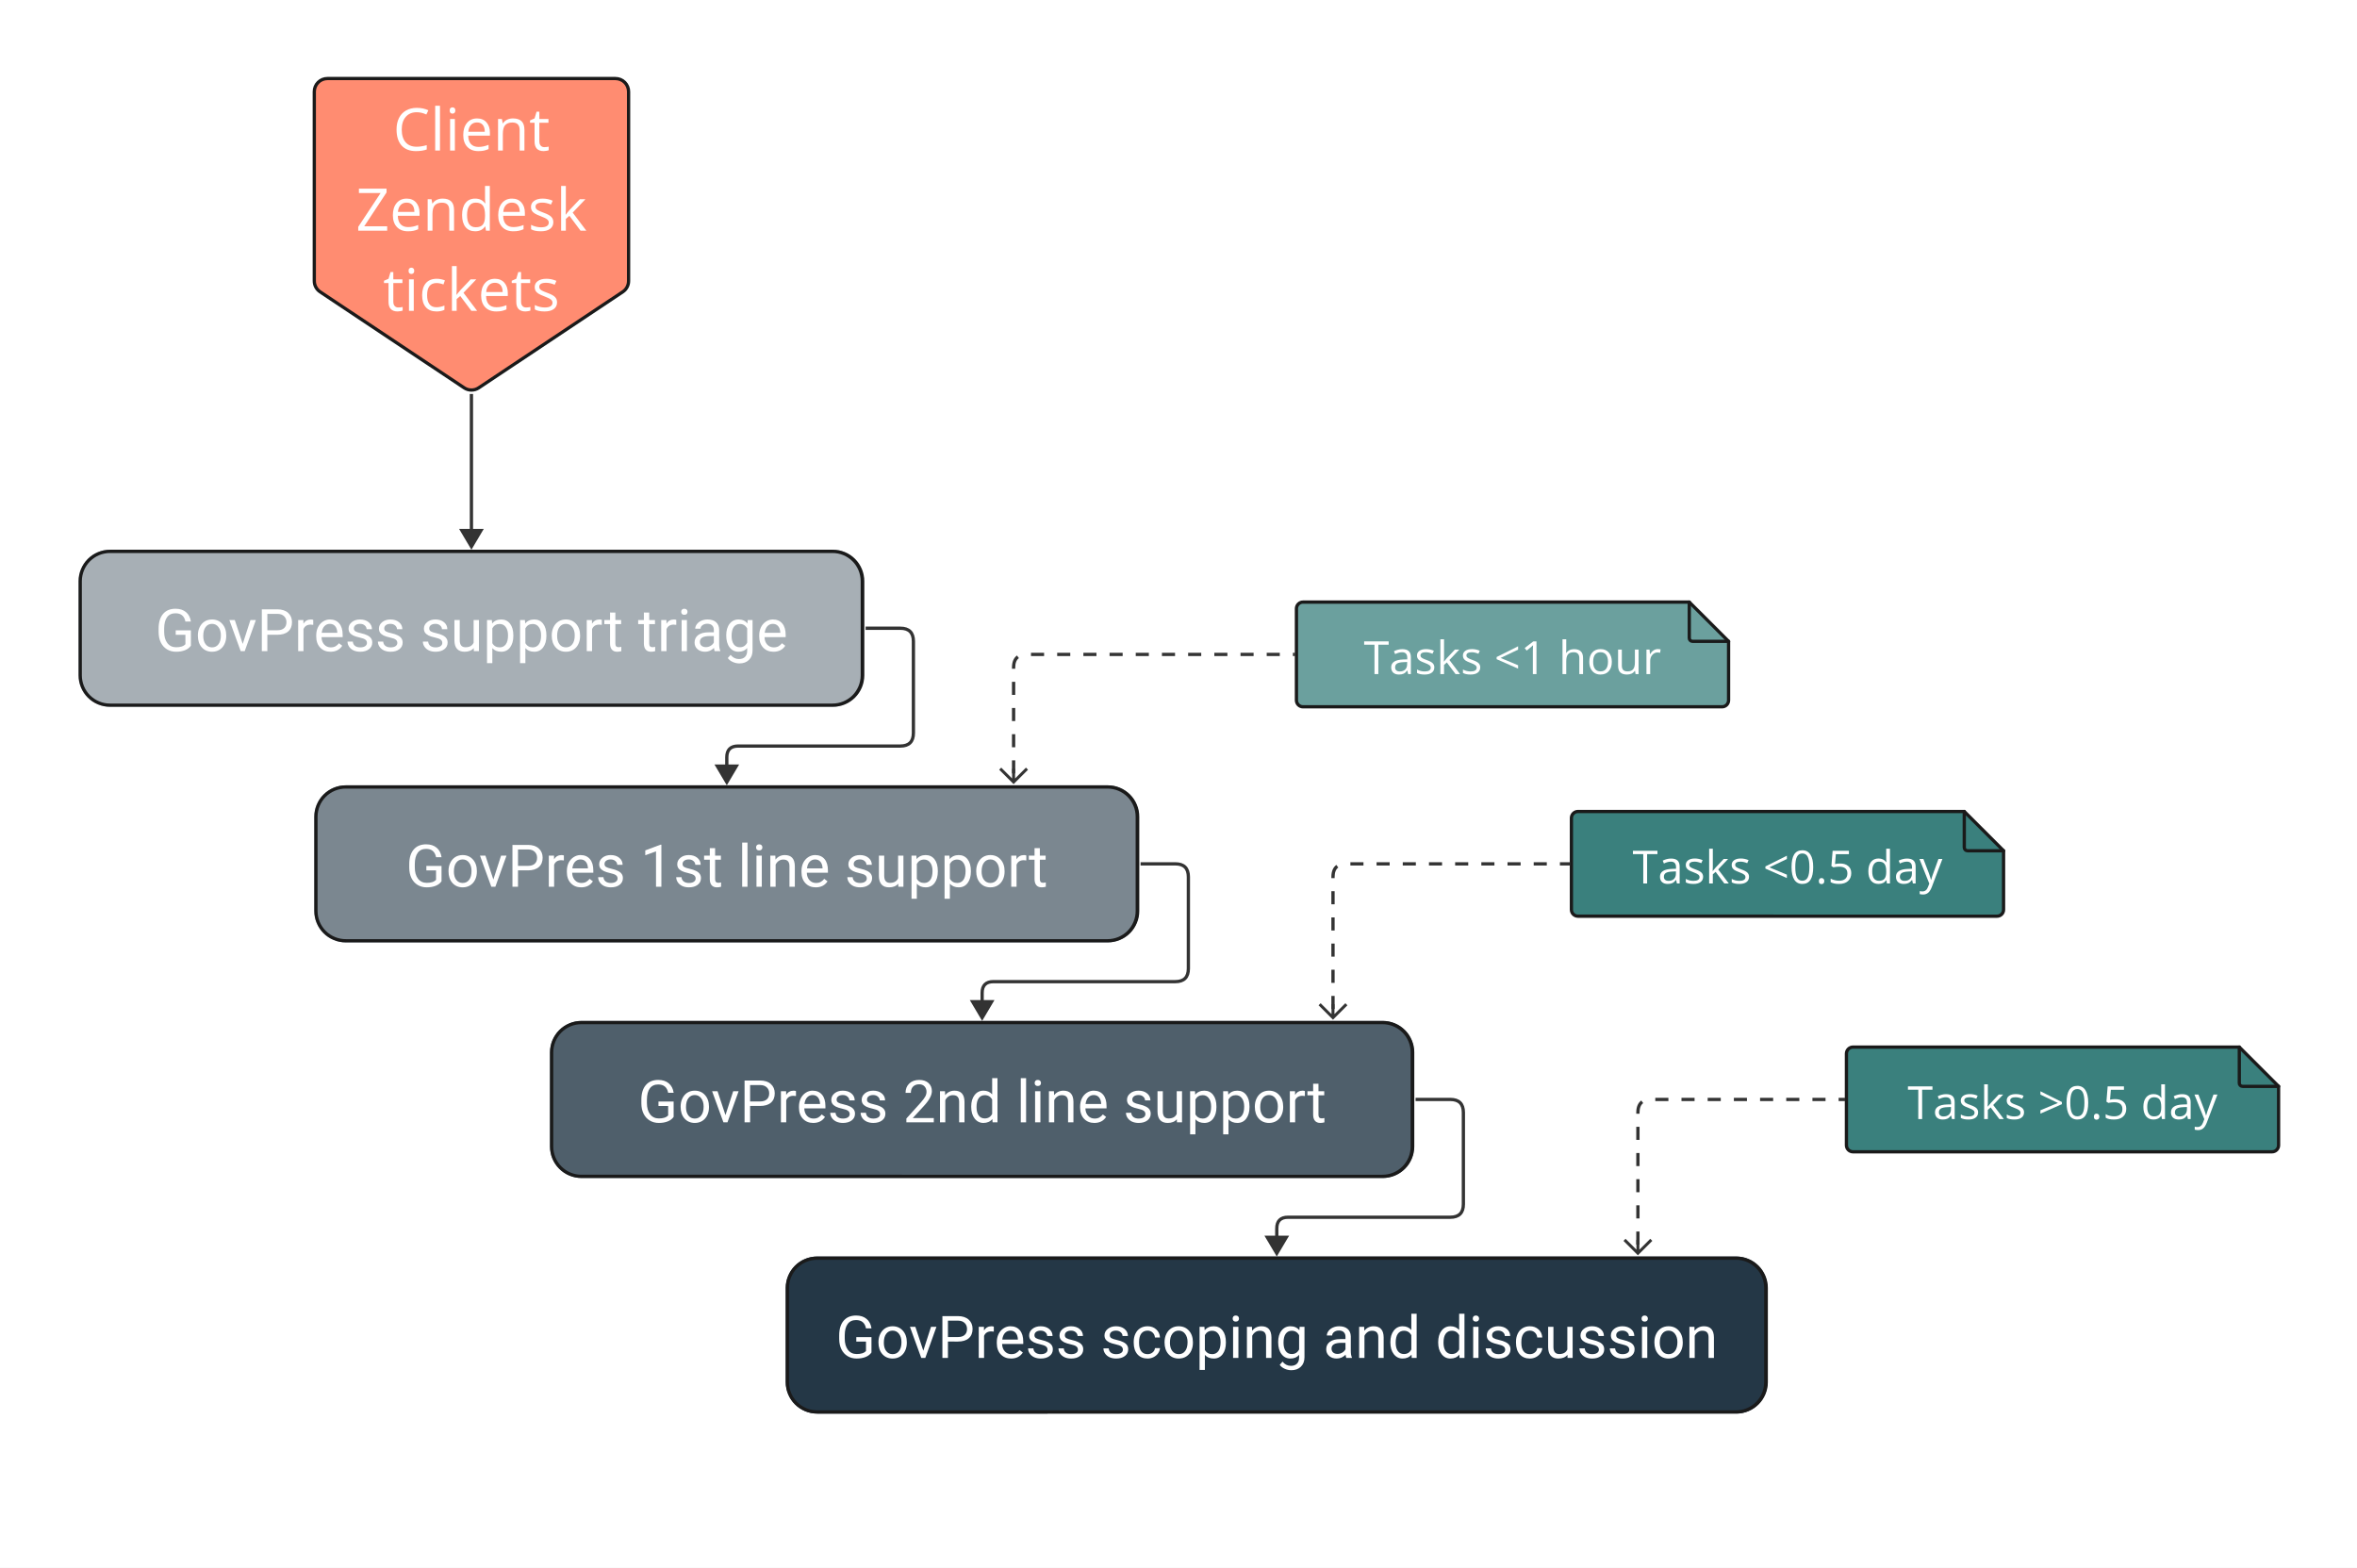<?xml version="1.0" encoding="UTF-8" standalone="no"?>
<svg
   width="630.961pt"
   height="419.668pt"
   viewBox="0 0 630.961 419.668"
   version="1.1"
   id="svg676"
   sodipodi:docname="support-diagram.pdf"
   xmlns:inkscape="http://www.inkscape.org/namespaces/inkscape"
   xmlns:sodipodi="http://sodipodi.sourceforge.net/DTD/sodipodi-0.dtd"
   xmlns:xlink="http://www.w3.org/1999/xlink"
   xmlns="http://www.w3.org/2000/svg"
   xmlns:svg="http://www.w3.org/2000/svg">
  <rect x="0" y="0" width="630.961" height="419.668" fill="#808080" stroke="none"/>
  <sodipodi:namedview
     id="namedview678"
     pagecolor="#ffffff"
     bordercolor="#000000"
     borderopacity="0.25"
     inkscape:showpageshadow="2"
     inkscape:pageopacity="0.0"
     inkscape:pagecheckerboard="0"
     inkscape:deskcolor="#d1d1d1"
     inkscape:document-units="pt"
     showgrid="false" />
  <defs
     id="defs228">
    <g
       id="g199">
      <g
         id="glyph-0-0" />
      <g
         id="glyph-0-1">
        <path
           d="M 9.578,-1.469 C 9.203,-0.926 8.672,-0.52 7.984,-0.25 7.305,0.02 6.52,0.156 5.625,0.156 4.707,0.156 3.895,-0.055 3.188,-0.484 2.477,-0.91 1.926,-1.52 1.531,-2.312 1.145,-3.102 0.945,-4.02 0.938,-5.062 v -0.984 c 0,-1.688 0.395,-2.992 1.188,-3.922 0.789,-0.926 1.898,-1.391 3.328,-1.391 1.164,0 2.102,0.305 2.812,0.906 0.719,0.594 1.156,1.438 1.312,2.531 h -1.469 c -0.281,-1.477 -1.168,-2.219 -2.656,-2.219 -0.992,0 -1.742,0.352 -2.25,1.047 -0.512,0.688 -0.773,1.695 -0.781,3.016 v 0.906 c 0,1.262 0.285,2.266 0.859,3.016 0.582,0.742 1.363,1.109 2.344,1.109 0.551,0 1.035,-0.062 1.453,-0.188 0.414,-0.125 0.758,-0.332 1.031,-0.625 V -4.375 h -2.594 v -1.203 h 4.062 z m 0,0"
           id="path56" />
      </g>
      <g
         id="glyph-0-2">
        <path
           d="m 0.703,-4.234 c 0,-0.82 0.16,-1.555 0.484,-2.203 0.32,-0.656 0.766,-1.16 1.328,-1.516 0.57,-0.352 1.227,-0.531 1.969,-0.531 1.133,0 2.051,0.398 2.75,1.188 0.707,0.781 1.062,1.824 1.062,3.125 v 0.094 c 0,0.812 -0.156,1.543 -0.469,2.188 C 7.516,-1.242 7.066,-0.738 6.484,-0.375 5.91,-0.02 5.25,0.156 4.5,0.156 c -1.125,0 -2.043,-0.391 -2.75,-1.172 -0.699,-0.789 -1.047,-1.832 -1.047,-3.125 z m 1.438,0.156 c 0,0.93 0.211,1.672 0.641,2.234 0.426,0.555 1,0.828 1.719,0.828 0.727,0 1.301,-0.281 1.719,-0.844 0.426,-0.562 0.641,-1.352 0.641,-2.375 0,-0.914 -0.219,-1.656 -0.656,-2.219 -0.43,-0.57 -1,-0.859 -1.719,-0.859 -0.711,0 -1.277,0.281 -1.703,0.844 -0.43,0.555 -0.641,1.352 -0.641,2.391 z m 0,0"
           id="path59" />
      </g>
      <g
         id="glyph-0-3">
        <path
           d="m 3.828,-1.938 2.062,-6.391 H 7.344 L 4.359,0 H 3.281 L 0.25,-8.328 h 1.453 z m 0,0"
           id="path62" />
      </g>
      <g
         id="glyph-0-4">
        <path
           d="M 2.781,-4.391 V 0 H 1.297 V -11.203 H 5.438 c 1.227,0 2.191,0.312 2.891,0.938 0.695,0.625 1.047,1.453 1.047,2.484 0,1.086 -0.344,1.922 -1.031,2.516 -0.68,0.586 -1.652,0.875 -2.922,0.875 z m 0,-1.203 H 5.438 c 0.789,0 1.395,-0.188 1.812,-0.562 0.426,-0.375 0.641,-0.91 0.641,-1.609 0,-0.664 -0.215,-1.195 -0.641,-1.594 -0.418,-0.406 -0.992,-0.613 -1.719,-0.625 h -2.75 z m 0,0"
           id="path65" />
      </g>
      <g
         id="glyph-0-5">
        <path
           d="m 5.109,-7.047 c -0.219,-0.039 -0.453,-0.062 -0.703,-0.062 -0.938,0 -1.574,0.402 -1.906,1.203 V 0 H 1.078 V -8.328 H 2.469 l 0.016,0.969 c 0.469,-0.75 1.133,-1.125 2,-1.125 0.27,0 0.477,0.039 0.625,0.109 z m 0,0"
           id="path68" />
      </g>
      <g
         id="glyph-0-6">
        <path
           d="m 4.531,0.156 c -1.125,0 -2.043,-0.367 -2.75,-1.109 -0.711,-0.75 -1.062,-1.742 -1.062,-2.984 v -0.266 c 0,-0.82 0.156,-1.555 0.469,-2.203 0.32,-0.645 0.766,-1.148 1.328,-1.516 0.57,-0.375 1.188,-0.562 1.844,-0.562 1.082,0 1.926,0.359 2.531,1.078 0.602,0.711 0.906,1.73 0.906,3.062 V -3.75 h -5.656 c 0.02,0.812 0.258,1.477 0.719,1.984 0.457,0.5 1.039,0.75 1.75,0.75 0.508,0 0.938,-0.098 1.281,-0.297 C 6.242,-1.52 6.551,-1.789 6.812,-2.125 l 0.875,0.672 C 6.988,-0.379 5.938,0.156 4.531,0.156 Z M 4.359,-7.312 c -0.574,0 -1.059,0.211 -1.453,0.625 -0.387,0.418 -0.625,1.008 -0.719,1.766 H 6.359 V -5.031 C 6.316,-5.758 6.117,-6.32 5.766,-6.719 5.422,-7.113 4.953,-7.312 4.359,-7.312 Z m 0,0"
           id="path71" />
      </g>
      <g
         id="glyph-0-7">
        <path
           d="M 5.938,-2.203 C 5.938,-2.586 5.789,-2.883 5.5,-3.094 5.207,-3.312 4.695,-3.5 3.969,-3.656 3.25,-3.812 2.676,-3.992 2.25,-4.203 1.832,-4.422 1.52,-4.676 1.312,-4.969 1.113,-5.27 1.016,-5.629 1.016,-6.047 c 0,-0.676 0.285,-1.25 0.859,-1.719 0.582,-0.477 1.32,-0.719 2.219,-0.719 0.945,0 1.711,0.246 2.297,0.734 0.594,0.492 0.891,1.117 0.891,1.875 h -1.438 c 0,-0.395 -0.168,-0.734 -0.5,-1.016 -0.324,-0.281 -0.742,-0.422 -1.25,-0.422 -0.512,0 -0.918,0.117 -1.219,0.344 -0.293,0.219 -0.438,0.512 -0.438,0.875 0,0.344 0.133,0.605 0.406,0.781 0.281,0.18 0.773,0.344 1.484,0.5 0.707,0.156 1.281,0.352 1.719,0.578 0.445,0.219 0.773,0.484 0.984,0.797 0.219,0.305 0.328,0.68 0.328,1.125 0,0.75 -0.297,1.352 -0.891,1.797 C 5.875,-0.066 5.098,0.156 4.141,0.156 3.473,0.156 2.883,0.039 2.375,-0.188 c -0.512,-0.238 -0.914,-0.57 -1.203,-1 -0.293,-0.426 -0.438,-0.883 -0.438,-1.375 H 2.156 c 0.031,0.48 0.223,0.859 0.578,1.141 0.352,0.273 0.82,0.406 1.406,0.406 0.539,0 0.973,-0.102 1.297,-0.312 0.332,-0.219 0.5,-0.508 0.5,-0.875 z m 0,0"
           id="path74" />
      </g>
      <g
         id="glyph-0-8" />
      <g
         id="glyph-0-9">
        <path
           d="M 6.219,-0.828 C 5.664,-0.172 4.852,0.156 3.781,0.156 2.895,0.156 2.219,-0.098 1.75,-0.609 1.289,-1.129 1.055,-1.895 1.047,-2.906 V -8.328 H 2.469 v 5.375 c 0,1.273 0.516,1.906 1.547,1.906 1.082,0 1.805,-0.406 2.172,-1.219 v -6.062 H 7.609 V 0 H 6.25 Z m 0,0"
           id="path78" />
      </g>
      <g
         id="glyph-0-10">
        <path
           d="M 8.125,-4.078 C 8.125,-2.805 7.832,-1.781 7.25,-1 6.664,-0.227 5.879,0.156 4.891,0.156 3.879,0.156 3.082,-0.164 2.5,-0.812 V 3.203 H 1.078 V -8.328 H 2.375 L 2.453,-7.406 C 3.035,-8.125 3.844,-8.484 4.875,-8.484 c 1,0 1.789,0.383 2.375,1.141 0.582,0.75 0.875,1.797 0.875,3.141 z M 6.703,-4.234 C 6.703,-5.172 6.5,-5.91 6.094,-6.453 5.695,-7.004 5.148,-7.281 4.453,-7.281 3.586,-7.281 2.938,-6.895 2.5,-6.125 v 3.984 c 0.426,0.75 1.082,1.125 1.969,1.125 0.676,0 1.219,-0.266 1.625,-0.797 C 6.5,-2.352 6.703,-3.16 6.703,-4.234 Z m 0,0"
           id="path81" />
      </g>
      <g
         id="glyph-0-11">
        <path
           d="m 3.016,-10.344 v 2.016 H 4.562 v 1.094 H 3.016 V -2.062 c 0,0.336 0.066,0.586 0.203,0.75 0.133,0.168 0.375,0.25 0.719,0.25 0.156,0 0.379,-0.031 0.672,-0.094 V 0 c -0.375,0.102 -0.742,0.156 -1.094,0.156 -0.637,0 -1.117,-0.191 -1.438,-0.578 C 1.754,-0.805 1.594,-1.352 1.594,-2.062 V -7.234 H 0.062 v -1.094 h 1.531 v -2.016 z m 0,0"
           id="path84" />
      </g>
      <g
         id="glyph-0-12">
        <path
           d="M 2.625,0 H 1.203 V -8.328 H 2.625 Z M 1.094,-10.531 c 0,-0.238 0.066,-0.438 0.203,-0.594 0.145,-0.156 0.352,-0.234 0.625,-0.234 0.281,0 0.492,0.078 0.641,0.234 0.145,0.156 0.219,0.355 0.219,0.594 0,0.23 -0.074,0.422 -0.219,0.578 -0.148,0.148 -0.359,0.219 -0.641,0.219 -0.273,0 -0.48,-0.07 -0.625,-0.219 -0.137,-0.156 -0.203,-0.348 -0.203,-0.578 z m 0,0"
           id="path87" />
      </g>
      <g
         id="glyph-0-13">
        <path
           d="m 6.219,0 c -0.074,-0.164 -0.137,-0.457 -0.188,-0.875 -0.668,0.688 -1.461,1.031 -2.375,1.031 -0.824,0 -1.5,-0.227 -2.031,-0.688 C 1.102,-1 0.844,-1.594 0.844,-2.312 c 0,-0.863 0.328,-1.535 0.984,-2.016 0.656,-0.477 1.582,-0.719 2.781,-0.719 H 6 v -0.656 c 0,-0.5 -0.152,-0.895 -0.453,-1.188 -0.293,-0.301 -0.73,-0.453 -1.312,-0.453 -0.512,0 -0.938,0.133 -1.281,0.391 -0.344,0.262 -0.516,0.574 -0.516,0.938 H 1.016 c 0,-0.414 0.145,-0.816 0.438,-1.203 0.289,-0.395 0.688,-0.703 1.188,-0.922 0.508,-0.227 1.07,-0.344 1.688,-0.344 0.957,0 1.707,0.242 2.25,0.719 0.539,0.48 0.82,1.141 0.844,1.984 v 3.828 c 0,0.773 0.098,1.383 0.297,1.828 V 0 Z M 3.859,-1.078 c 0.445,0 0.867,-0.113 1.266,-0.344 C 5.531,-1.66 5.82,-1.961 6,-2.328 v -1.719 H 4.891 c -1.75,0 -2.625,0.512 -2.625,1.531 0,0.449 0.145,0.805 0.438,1.062 0.301,0.25 0.688,0.375 1.156,0.375 z m 0,0"
           id="path90" />
      </g>
      <g
         id="glyph-0-14">
        <path
           d="m 0.734,-4.234 c 0,-1.301 0.301,-2.332 0.906,-3.094 0.602,-0.77 1.398,-1.156 2.391,-1.156 1.02,0 1.812,0.359 2.375,1.078 L 6.484,-8.328 H 7.781 v 8.125 C 7.781,0.879 7.457,1.727 6.812,2.344 6.176,2.969 5.32,3.281 4.25,3.281 3.645,3.281 3.055,3.148 2.484,2.891 1.91,2.641 1.469,2.289 1.156,1.844 l 0.75,-0.859 c 0.602,0.75 1.348,1.125 2.234,1.125 0.695,0 1.238,-0.195 1.625,-0.578 C 6.148,1.145 6.344,0.598 6.344,-0.109 v -0.719 c -0.562,0.656 -1.34,0.984 -2.328,0.984 -0.98,0 -1.773,-0.391 -2.375,-1.172 -0.605,-0.789 -0.906,-1.863 -0.906,-3.219 z m 1.438,0.156 c 0,0.949 0.191,1.695 0.578,2.234 0.383,0.531 0.926,0.797 1.625,0.797 0.895,0 1.551,-0.41 1.969,-1.234 V -6.078 C 5.906,-6.879 5.254,-7.281 4.391,-7.281 c -0.699,0 -1.246,0.273 -1.641,0.812 -0.387,0.543 -0.578,1.34 -0.578,2.391 z m 0,0"
           id="path93" />
      </g>
      <g
         id="glyph-0-15">
        <path
           d="M 5.625,0 H 4.188 V -9.484 L 1.312,-8.438 v -1.297 l 4.078,-1.531 H 5.625 Z m 0,0"
           id="path96" />
      </g>
      <g
         id="glyph-0-16">
        <path
           d="M 2.625,0 H 1.203 V -11.828 H 2.625 Z m 0,0"
           id="path99" />
      </g>
      <g
         id="glyph-0-17">
        <path
           d="M 2.422,-8.328 2.469,-7.281 c 0.633,-0.801 1.469,-1.203 2.5,-1.203 1.758,0 2.648,0.996 2.672,2.984 V 0 h -1.438 v -5.516 c 0,-0.594 -0.137,-1.035 -0.406,-1.328 -0.273,-0.289 -0.695,-0.438 -1.266,-0.438 -0.461,0 -0.867,0.125 -1.219,0.375 -0.344,0.25 -0.617,0.574 -0.812,0.969 V 0 H 1.078 v -8.328 z m 0,0"
           id="path102" />
      </g>
      <g
         id="glyph-0-18">
        <path
           d="M 8.281,0 H 0.938 v -1.031 l 3.875,-4.297 C 5.383,-5.984 5.781,-6.516 6,-6.922 6.219,-7.328 6.328,-7.75 6.328,-8.188 c 0,-0.582 -0.18,-1.062 -0.531,-1.438 -0.355,-0.375 -0.824,-0.562 -1.406,-0.562 -0.711,0 -1.262,0.203 -1.656,0.609 C 2.336,-9.18 2.141,-8.625 2.141,-7.906 H 0.719 c 0,-1.031 0.332,-1.863 1,-2.5 0.664,-0.633 1.555,-0.953 2.672,-0.953 1.039,0 1.863,0.277 2.469,0.828 0.602,0.543 0.906,1.266 0.906,2.172 0,1.105 -0.703,2.418 -2.109,3.938 l -3,3.266 h 5.625 z m 0,0"
           id="path105" />
      </g>
      <g
         id="glyph-0-19">
        <path
           d="m 0.734,-4.234 c 0,-1.281 0.301,-2.305 0.906,-3.078 0.602,-0.781 1.395,-1.172 2.375,-1.172 0.977,0 1.754,0.336 2.328,1 v -4.344 H 7.766 V 0 h -1.312 l -0.062,-0.891 C 5.816,-0.191 5.02,0.156 4,0.156 3.039,0.156 2.254,-0.238 1.641,-1.031 1.035,-1.82 0.734,-2.852 0.734,-4.125 Z m 1.422,0.156 c 0,0.949 0.191,1.695 0.578,2.234 0.395,0.531 0.938,0.797 1.625,0.797 0.906,0 1.566,-0.406 1.984,-1.219 V -6.094 C 5.914,-6.883 5.258,-7.281 4.375,-7.281 c -0.699,0 -1.246,0.273 -1.641,0.812 -0.387,0.543 -0.578,1.34 -0.578,2.391 z m 0,0"
           id="path108" />
      </g>
      <g
         id="glyph-0-20">
        <path
           d="M 4.422,-1.016 C 4.93,-1.016 5.375,-1.164 5.75,-1.469 6.133,-1.781 6.348,-2.164 6.391,-2.625 h 1.344 c -0.023,0.48 -0.188,0.938 -0.5,1.375 -0.305,0.43 -0.711,0.773 -1.219,1.031 -0.5,0.25 -1.031,0.375 -1.594,0.375 -1.137,0 -2.043,-0.375 -2.719,-1.125 -0.668,-0.758 -1,-1.801 -1,-3.125 v -0.234 c 0,-0.812 0.148,-1.531 0.453,-2.156 0.301,-0.633 0.727,-1.125 1.281,-1.469 0.562,-0.352 1.223,-0.531 1.984,-0.531 0.926,0 1.695,0.281 2.312,0.844 0.625,0.555 0.957,1.277 1,2.172 h -1.344 c -0.043,-0.539 -0.25,-0.984 -0.625,-1.328 -0.367,-0.344 -0.812,-0.516 -1.344,-0.516 -0.73,0 -1.293,0.262 -1.688,0.781 -0.398,0.523 -0.594,1.277 -0.594,2.266 V -4 c 0,0.961 0.195,1.699 0.594,2.219 0.395,0.512 0.957,0.766 1.688,0.766 z m 0,0"
           id="path111" />
      </g>
      <g
         id="glyph-1-0" />
      <g
         id="glyph-1-1">
        <path
           d="M 3.906,0 H 2.875 V -7.859 H 0.109 V -8.75 h 6.562 v 0.891 H 3.906 Z m 0,0"
           id="path115" />
      </g>
      <g
         id="glyph-1-2">
        <path
           d="M 5.094,0 4.891,-0.938 H 4.844 C 4.52,-0.52 4.191,-0.238 3.859,-0.094 3.535,0.051 3.129,0.125 2.641,0.125 c -0.648,0 -1.156,-0.164 -1.531,-0.5 C 0.742,-0.719 0.562,-1.195 0.562,-1.812 0.562,-3.133 1.625,-3.832 3.75,-3.906 L 4.859,-3.938 v -0.406 c 0,-0.508 -0.117,-0.883 -0.344,-1.125 -0.219,-0.25 -0.57,-0.375 -1.047,-0.375 -0.555,0 -1.172,0.168 -1.859,0.5 l -0.312,-0.766 c 0.32,-0.176 0.676,-0.312 1.062,-0.406 0.383,-0.102 0.77,-0.156 1.156,-0.156 0.789,0 1.375,0.18 1.75,0.531 0.375,0.344 0.562,0.898 0.562,1.656 V 0 Z m -2.25,-0.703 c 0.613,0 1.098,-0.164 1.453,-0.5 0.352,-0.344 0.531,-0.82 0.531,-1.438 v -0.594 L 3.844,-3.188 c -0.793,0.031 -1.367,0.156 -1.719,0.375 -0.344,0.219 -0.516,0.559 -0.516,1.016 0,0.355 0.109,0.625 0.328,0.812 0.219,0.188 0.52,0.281 0.906,0.281 z m 0,0"
           id="path118" />
      </g>
      <g
         id="glyph-1-3">
        <path
           d="m 5.281,-1.797 c 0,0.617 -0.23,1.09 -0.688,1.422 -0.449,0.336 -1.086,0.5 -1.906,0.5 -0.867,0 -1.543,-0.141 -2.031,-0.422 V -1.219 c 0.312,0.168 0.645,0.297 1,0.391 0.363,0.086 0.719,0.125 1.062,0.125 0.508,0 0.906,-0.082 1.188,-0.25 0.281,-0.164 0.422,-0.414 0.422,-0.75 C 4.328,-1.961 4.219,-2.18 4,-2.359 3.781,-2.547 3.348,-2.758 2.703,-3 2.086,-3.227 1.648,-3.426 1.391,-3.594 c -0.25,-0.176 -0.438,-0.367 -0.562,-0.578 -0.125,-0.219 -0.188,-0.477 -0.188,-0.781 0,-0.531 0.211,-0.953 0.641,-1.266 0.438,-0.312 1.035,-0.469 1.797,-0.469 0.707,0 1.398,0.148 2.078,0.438 L 4.797,-5.438 C 4.141,-5.707 3.539,-5.844 3,-5.844 c -0.469,0 -0.824,0.074 -1.062,0.219 -0.242,0.148 -0.359,0.352 -0.359,0.609 0,0.18 0.039,0.328 0.125,0.453 0.094,0.117 0.238,0.23 0.438,0.344 0.207,0.117 0.594,0.277 1.156,0.484 0.781,0.281 1.305,0.57 1.578,0.859 0.27,0.293 0.406,0.652 0.406,1.078 z m 0,0"
           id="path121" />
      </g>
      <g
         id="glyph-1-4">
        <path
           d="M 2.031,-3.359 C 2.207,-3.598 2.473,-3.914 2.828,-4.312 L 4.938,-6.562 H 6.125 L 3.469,-3.766 6.312,0 H 5.109 l -2.328,-3.109 -0.75,0.656 V 0 H 1.047 V -9.312 H 2.031 v 4.938 c 0,0.219 -0.016,0.559 -0.047,1.016 z m 0,0"
           id="path124" />
      </g>
      <g
         id="glyph-1-5" />
      <g
         id="glyph-1-6">
        <path
           d="m 6.375,-1.453 -5.75,-2.531 V -4.562 l 5.75,-2.875 v 0.891 L 1.688,-4.312 6.375,-2.359 Z m 0,0"
           id="path128" />
      </g>
      <g
         id="glyph-1-7">
        <path
           d="M 4.281,0 H 3.312 V -6.234 C 3.312,-6.754 3.328,-7.25 3.359,-7.719 3.273,-7.633 3.18,-7.547 3.078,-7.453 2.973,-7.359 2.5,-6.969 1.656,-6.281 L 1.125,-6.969 3.438,-8.75 h 0.844 z m 0,0"
           id="path131" />
      </g>
      <g
         id="glyph-1-8">
        <path
           d="m 5.547,0 v -4.25 c 0,-0.531 -0.125,-0.926 -0.375,-1.188 -0.242,-0.27 -0.621,-0.406 -1.141,-0.406 -0.688,0 -1.195,0.188 -1.516,0.562 -0.312,0.375 -0.469,0.992 -0.469,1.844 V 0 h -1 v -9.312 h 1 V -6.5 c 0,0.344 -0.016,0.625 -0.047,0.844 h 0.062 c 0.195,-0.312 0.473,-0.555 0.828,-0.734 0.363,-0.188 0.773,-0.281 1.234,-0.281 0.812,0 1.414,0.195 1.812,0.578 0.406,0.375 0.609,0.98 0.609,1.812 V 0 Z m 0,0"
           id="path134" />
      </g>
      <g
         id="glyph-1-9">
        <path
           d="m 6.719,-3.281 c 0,1.062 -0.273,1.898 -0.812,2.5 C 5.375,-0.176 4.629,0.125 3.672,0.125 3.086,0.125 2.566,-0.008 2.109,-0.281 1.66,-0.562 1.312,-0.957 1.062,-1.469 c -0.25,-0.52 -0.375,-1.125 -0.375,-1.812 0,-1.07 0.266,-1.906 0.797,-2.5 0.539,-0.602 1.285,-0.906 2.234,-0.906 0.914,0 1.645,0.309 2.188,0.922 0.539,0.617 0.812,1.445 0.812,2.484 z m -5,0 c 0,0.836 0.164,1.469 0.5,1.906 0.332,0.438 0.828,0.656 1.484,0.656 0.645,0 1.133,-0.219 1.469,-0.656 C 5.516,-1.812 5.688,-2.445 5.688,-3.281 5.688,-4.125 5.516,-4.758 5.172,-5.188 4.836,-5.625 4.344,-5.844 3.688,-5.844 c -0.648,0 -1.137,0.215 -1.469,0.641 -0.336,0.43 -0.5,1.07 -0.5,1.922 z m 0,0"
           id="path137" />
      </g>
      <g
         id="glyph-1-10">
        <path
           d="m 1.984,-6.562 v 4.25 c 0,0.543 0.117,0.945 0.359,1.203 0.25,0.262 0.633,0.391 1.156,0.391 0.688,0 1.188,-0.188 1.5,-0.562 0.32,-0.375 0.484,-0.984 0.484,-1.828 V -6.562 H 6.469 V 0 H 5.656 L 5.516,-0.875 h -0.062 C 5.254,-0.551 4.973,-0.301 4.609,-0.125 4.242,0.039 3.832,0.125 3.375,0.125 2.57,0.125 1.973,-0.062 1.578,-0.438 1.18,-0.82 0.984,-1.43 0.984,-2.266 V -6.562 Z m 0,0"
           id="path140" />
      </g>
      <g
         id="glyph-1-11">
        <path
           d="m 4.047,-6.688 c 0.289,0 0.551,0.027 0.781,0.078 l -0.125,0.922 C 4.422,-5.75 4.18,-5.781 3.984,-5.781 c -0.531,0 -0.992,0.219 -1.375,0.656 -0.375,0.43 -0.562,0.965 -0.562,1.609 V 0 h -1 V -6.562 H 1.875 l 0.109,1.219 H 2.031 c 0.25,-0.426 0.547,-0.754 0.891,-0.984 0.344,-0.238 0.719,-0.359 1.125,-0.359 z m 0,0"
           id="path143" />
      </g>
      <g
         id="glyph-1-12">
        <path
           d="M 6.406,-4.391 C 6.406,-2.879 6.164,-1.75 5.688,-1 5.207,-0.25 4.477,0.125 3.5,0.125 c -0.949,0 -1.668,-0.379 -2.156,-1.141 -0.492,-0.77 -0.734,-1.895 -0.734,-3.375 0,-1.52 0.234,-2.648 0.703,-3.391 0.477,-0.738 1.207,-1.109 2.188,-1.109 0.945,0 1.664,0.387 2.156,1.156 0.5,0.773 0.75,1.887 0.75,3.344 z m -4.797,0 c 0,1.273 0.148,2.199 0.453,2.781 0.301,0.586 0.781,0.875 1.438,0.875 0.656,0 1.133,-0.289 1.438,-0.875 0.301,-0.594 0.453,-1.52 0.453,-2.781 0,-1.258 -0.152,-2.18 -0.453,-2.766 -0.305,-0.582 -0.781,-0.875 -1.438,-0.875 -0.656,0 -1.137,0.293 -1.438,0.875 -0.305,0.574 -0.453,1.496 -0.453,2.766 z m 0,0"
           id="path146" />
      </g>
      <g
         id="glyph-1-13">
        <path
           d="m 0.906,-0.641 c 0,-0.258 0.062,-0.457 0.188,-0.594 0.125,-0.145 0.297,-0.219 0.516,-0.219 0.238,0 0.422,0.074 0.547,0.219 0.133,0.137 0.203,0.336 0.203,0.594 0,0.262 -0.07,0.465 -0.203,0.609 -0.137,0.133 -0.32,0.203 -0.547,0.203 -0.199,0 -0.367,-0.062 -0.5,-0.188 -0.137,-0.125 -0.203,-0.332 -0.203,-0.625 z m 0,0"
           id="path149" />
      </g>
      <g
         id="glyph-1-14">
        <path
           d="m 3.328,-5.344 c 0.926,0 1.656,0.23 2.188,0.688 0.531,0.449 0.797,1.074 0.797,1.875 0,0.906 -0.293,1.621 -0.875,2.141 C 4.863,-0.129 4.066,0.125 3.047,0.125 c -0.98,0 -1.73,-0.16 -2.25,-0.484 V -1.312 c 0.281,0.18 0.629,0.32 1.047,0.422 0.414,0.105 0.82,0.156 1.219,0.156 0.707,0 1.254,-0.164 1.641,-0.5 0.383,-0.332 0.578,-0.812 0.578,-1.438 C 5.281,-3.891 4.535,-4.5 3.047,-4.5 c -0.387,0 -0.898,0.059 -1.531,0.172 L 1,-4.656 1.328,-8.75 H 5.688 v 0.906 h -3.5 L 1.969,-5.203 C 2.426,-5.297 2.879,-5.344 3.328,-5.344 Z m 0,0"
           id="path152" />
      </g>
      <g
         id="glyph-1-15">
        <path
           d="M 5.516,-0.875 H 5.469 c -0.461,0.668 -1.148,1 -2.062,1 -0.855,0 -1.523,-0.289 -2,-0.875 C 0.926,-1.344 0.688,-2.18 0.688,-3.266 c 0,-1.082 0.238,-1.922 0.719,-2.516 0.477,-0.602 1.145,-0.906 2,-0.906 0.895,0 1.578,0.324 2.047,0.969 H 5.531 L 5.484,-6.188 5.469,-6.641 V -9.312 h 1 V 0 H 5.656 Z M 3.531,-0.719 c 0.676,0 1.164,-0.18 1.469,-0.547 0.312,-0.375 0.469,-0.969 0.469,-1.781 v -0.219 C 5.469,-4.191 5.312,-4.852 5,-5.25 4.695,-5.645 4.203,-5.844 3.516,-5.844 c -0.586,0 -1.031,0.23 -1.344,0.688 C 1.867,-4.707 1.719,-4.07 1.719,-3.25 c 0,0.836 0.148,1.465 0.453,1.891 0.312,0.43 0.766,0.641 1.359,0.641 z m 0,0"
           id="path155" />
      </g>
      <g
         id="glyph-1-16">
        <path
           d="m 0.016,-6.562 h 1.062 l 1.438,3.734 c 0.312,0.855 0.508,1.477 0.594,1.859 H 3.156 C 3.207,-1.176 3.312,-1.523 3.469,-2.016 3.633,-2.504 4.18,-4.02 5.109,-6.562 h 1.062 L 3.344,0.906 C 3.062,1.645 2.734,2.172 2.359,2.484 1.992,2.797 1.539,2.953 1,2.953 0.688,2.953 0.383,2.914 0.094,2.844 V 2.047 C 0.312,2.098 0.555,2.125 0.828,2.125 c 0.688,0 1.176,-0.387 1.469,-1.156 L 2.656,0.031 Z m 0,0"
           id="path158" />
      </g>
      <g
         id="glyph-1-17">
        <path
           d="M 0.625,-2.359 5.312,-4.312 0.625,-6.547 V -7.438 l 5.75,2.875 v 0.578 l -5.75,2.531 z m 0,0"
           id="path161" />
      </g>
      <g
         id="glyph-2-0" />
      <g
         id="glyph-2-1">
        <path
           d="m 6.375,-10.25 c -1.242,0 -2.219,0.414 -2.938,1.234 C 2.719,-8.191 2.359,-7.062 2.359,-5.625 c 0,1.469 0.344,2.605 1.031,3.406 0.695,0.805 1.688,1.203 2.969,1.203 0.781,0 1.676,-0.141 2.688,-0.422 v 1.156 c -0.781,0.289 -1.746,0.438 -2.891,0.438 -1.656,0 -2.938,-0.5 -3.844,-1.5 -0.898,-1.008 -1.344,-2.441 -1.344,-4.297 0,-1.156 0.211,-2.172 0.641,-3.047 0.438,-0.875 1.062,-1.547 1.875,-2.016 0.82,-0.477 1.789,-0.719 2.906,-0.719 1.176,0 2.207,0.219 3.094,0.656 l -0.547,1.125 C 8.082,-10.047 7.227,-10.25 6.375,-10.25 Z m 0,0"
           id="path165" />
      </g>
      <g
         id="glyph-2-2">
        <path
           d="m 2.641,0 h -1.281 v -11.984 h 1.281 z m 0,0"
           id="path168" />
      </g>
      <g
         id="glyph-2-3">
        <path
           d="m 2.641,0 h -1.281 v -8.438 h 1.281 z M 1.25,-10.719 c 0,-0.289 0.07,-0.504 0.219,-0.641 C 1.613,-11.492 1.789,-11.562 2,-11.562 c 0.207,0 0.383,0.07 0.531,0.203 0.156,0.137 0.234,0.352 0.234,0.641 0,0.281 -0.078,0.496 -0.234,0.641 C 2.383,-9.941 2.207,-9.875 2,-9.875 1.789,-9.875 1.613,-9.941 1.469,-10.078 1.32,-10.223 1.25,-10.438 1.25,-10.719 Z m 0,0"
           id="path171" />
      </g>
      <g
         id="glyph-2-4">
        <path
           d="m 4.922,0.156 c -1.25,0 -2.234,-0.379 -2.953,-1.141 C 1.25,-1.742 0.891,-2.801 0.891,-4.156 c 0,-1.352 0.332,-2.43 1,-3.234 0.664,-0.801 1.566,-1.203 2.703,-1.203 1.062,0 1.898,0.352 2.516,1.047 0.613,0.699 0.922,1.617 0.922,2.75 v 0.812 h -5.812 c 0.02,0.992 0.266,1.742 0.734,2.25 0.477,0.512 1.148,0.766 2.016,0.766 0.906,0 1.805,-0.188 2.703,-0.562 v 1.141 C 7.211,-0.191 6.781,-0.051 6.375,0.031 5.977,0.113 5.492,0.156 4.922,0.156 Z m -0.344,-7.672 c -0.68,0 -1.219,0.219 -1.625,0.656 C 2.547,-6.422 2.312,-5.812 2.25,-5.031 h 4.406 c 0,-0.801 -0.184,-1.414 -0.547,-1.844 -0.355,-0.426 -0.867,-0.641 -1.531,-0.641 z m 0,0"
           id="path174" />
      </g>
      <g
         id="glyph-2-5">
        <path
           d="m 7.141,0 v -5.453 c 0,-0.688 -0.156,-1.195 -0.469,-1.531 C 6.359,-7.328 5.863,-7.5 5.188,-7.5 4.312,-7.5 3.664,-7.258 3.25,-6.781 2.844,-6.312 2.641,-5.523 2.641,-4.422 V 0 h -1.281 v -8.438 h 1.031 l 0.219,1.156 h 0.062 c 0.258,-0.414 0.625,-0.738 1.094,-0.969 0.477,-0.227 1.004,-0.344 1.578,-0.344 1.02,0 1.785,0.246 2.297,0.734 0.52,0.492 0.781,1.277 0.781,2.359 V 0 Z m 0,0"
           id="path177" />
      </g>
      <g
         id="glyph-2-6">
        <path
           d="m 4.078,-0.906 c 0.227,0 0.445,-0.016 0.656,-0.047 0.219,-0.031 0.383,-0.062 0.5,-0.094 v 0.969 C 5.098,-0.016 4.895,0.035 4.625,0.078 4.352,0.129 4.113,0.156 3.906,0.156 c -1.637,0 -2.453,-0.859 -2.453,-2.578 V -7.438 h -1.219 v -0.625 l 1.219,-0.531 0.531,-1.797 h 0.75 V -8.438 h 2.438 v 1 h -2.438 v 4.953 c 0,0.512 0.117,0.902 0.359,1.172 0.238,0.273 0.566,0.406 0.984,0.406 z m 0,0"
           id="path180" />
      </g>
      <g
         id="glyph-2-7" />
      <g
         id="glyph-2-8">
        <path
           d="m 8.375,0 h -7.75 v -1.031 l 5.984,-9.047 H 0.812 V -11.25 h 7.391 v 1.016 L 2.234,-1.188 H 8.375 Z m 0,0"
           id="path184" />
      </g>
      <g
         id="glyph-2-9">
        <path
           d="M 7.109,-1.125 H 7.031 c -0.586,0.855 -1.465,1.281 -2.641,1.281 -1.105,0 -1.965,-0.375 -2.578,-1.125 -0.617,-0.758 -0.922,-1.836 -0.922,-3.234 0,-1.383 0.305,-2.461 0.922,-3.234 0.613,-0.77 1.473,-1.156 2.578,-1.156 1.145,0 2.02,0.418 2.625,1.25 H 7.125 L 7.062,-7.953 7.031,-8.547 v -3.438 H 8.312 V 0 H 7.281 Z m -2.562,0.203 c 0.875,0 1.504,-0.234 1.891,-0.703 0.395,-0.477 0.594,-1.242 0.594,-2.297 v -0.281 c 0,-1.188 -0.199,-2.035 -0.594,-2.547 -0.398,-0.508 -1.031,-0.766 -1.906,-0.766 -0.75,0 -1.324,0.293 -1.719,0.875 C 2.414,-6.066 2.219,-5.25 2.219,-4.188 c 0,1.086 0.191,1.902 0.578,2.453 0.395,0.543 0.977,0.812 1.75,0.812 z m 0,0"
           id="path187" />
      </g>
      <g
         id="glyph-2-10">
        <path
           d="m 6.797,-2.297 c 0,0.781 -0.293,1.387 -0.875,1.812 C 5.336,-0.055 4.516,0.156 3.453,0.156 2.336,0.156 1.469,-0.02 0.844,-0.375 v -1.188 c 0.406,0.211 0.836,0.371 1.297,0.484 0.469,0.117 0.914,0.172 1.344,0.172 0.676,0 1.191,-0.102 1.547,-0.312 0.363,-0.219 0.547,-0.539 0.547,-0.969 0,-0.332 -0.148,-0.613 -0.438,-0.844 C 4.859,-3.27 4.301,-3.547 3.469,-3.859 2.688,-4.148 2.129,-4.406 1.797,-4.625 c -0.336,-0.219 -0.586,-0.461 -0.75,-0.734 -0.156,-0.281 -0.234,-0.613 -0.234,-1 0,-0.688 0.281,-1.227 0.844,-1.625 0.562,-0.406 1.328,-0.609 2.297,-0.609 0.914,0 1.805,0.188 2.672,0.562 L 6.172,-7 C 5.328,-7.344 4.562,-7.516 3.875,-7.516 c -0.617,0 -1.078,0.094 -1.391,0.281 -0.305,0.188 -0.453,0.449 -0.453,0.781 0,0.23 0.055,0.422 0.172,0.578 0.113,0.156 0.301,0.309 0.562,0.453 0.258,0.148 0.754,0.355 1.484,0.625 1,0.367 1.672,0.734 2.016,1.109 0.352,0.367 0.531,0.828 0.531,1.391 z m 0,0"
           id="path190" />
      </g>
      <g
         id="glyph-2-11">
        <path
           d="m 2.625,-4.312 c 0.219,-0.312 0.551,-0.723 1,-1.234 L 6.359,-8.438 H 7.875 L 4.453,-4.844 8.109,0 H 6.562 L 3.578,-3.984 2.625,-3.156 V 0 H 1.359 V -11.984 H 2.625 V -5.625 c 0,0.281 -0.023,0.719 -0.062,1.312 z m 0,0"
           id="path193" />
      </g>
      <g
         id="glyph-2-12">
        <path
           d="m 4.734,0.156 c -1.23,0 -2.18,-0.375 -2.844,-1.125 -0.668,-0.758 -1,-1.828 -1,-3.203 0,-1.406 0.336,-2.492 1.016,-3.266 0.676,-0.77 1.645,-1.156 2.906,-1.156 0.406,0 0.812,0.047 1.219,0.141 0.406,0.086 0.723,0.184 0.953,0.297 L 6.594,-7.062 C 6.312,-7.176 6.004,-7.27 5.672,-7.344 5.336,-7.414 5.039,-7.453 4.781,-7.453 c -1.711,0 -2.562,1.09 -2.562,3.266 0,1.043 0.207,1.84 0.625,2.391 0.414,0.555 1.035,0.828 1.859,0.828 0.695,0 1.414,-0.148 2.156,-0.453 v 1.141 c -0.562,0.289 -1.273,0.438 -2.125,0.438 z m 0,0"
           id="path196" />
      </g>
    </g>
    <clipPath
       id="clip-0">
      <path
         clip-rule="nonzero"
         d="M 0,0 H 630.961 V 419.668 H 0 Z m 0,0"
         id="path201" />
    </clipPath>
    <clipPath
       id="clip-1">
      <path
         clip-rule="nonzero"
         d="M 21.035,147.148 H 231.371 v 42.043 H 21.035 Z m 0,0"
         id="path204" />
    </clipPath>
    <clipPath
       id="clip-2">
      <path
         clip-rule="nonzero"
         d="m 21.035,180.785 v -25.227 c 0,-1.117 0.215,-2.188 0.641,-3.219 0.426,-1.031 1.035,-1.938 1.824,-2.727 0.789,-0.789 1.699,-1.398 2.73,-1.824 1.031,-0.426 2.102,-0.641 3.219,-0.641 H 222.957 c 1.113,0 2.188,0.215 3.219,0.641 1.031,0.426 1.941,1.035 2.73,1.824 0.789,0.789 1.395,1.695 1.824,2.727 0.426,1.031 0.637,2.102 0.641,3.219 v 25.227 c -0.004,1.113 -0.215,2.188 -0.641,3.215 -0.43,1.031 -1.035,1.941 -1.824,2.73 -0.789,0.785 -1.699,1.395 -2.73,1.82 -1.031,0.426 -2.105,0.641 -3.219,0.641 H 29.449 c -1.117,0 -2.188,-0.215 -3.219,-0.641 C 25.199,188.125 24.289,187.516 23.5,186.73 22.711,185.941 22.102,185.031 21.676,184 21.25,182.973 21.035,181.898 21.035,180.785 Z m 0,0"
         id="path207" />
    </clipPath>
    <clipPath
       id="clip-3">
      <path
         clip-rule="nonzero"
         d="M 84.137,210.211 H 304.984 v 42.043 H 84.137 Z m 0,0"
         id="path210" />
    </clipPath>
    <clipPath
       id="clip-4">
      <path
         clip-rule="nonzero"
         d="m 84.137,243.848 v -25.227 c 0,-1.113 0.211,-2.188 0.641,-3.219 0.426,-1.027 1.035,-1.938 1.824,-2.727 0.789,-0.789 1.695,-1.395 2.727,-1.824 1.031,-0.426 2.105,-0.641 3.223,-0.641 H 296.574 c 1.113,0 2.188,0.215 3.219,0.641 1.031,0.43 1.941,1.035 2.73,1.824 0.785,0.789 1.395,1.699 1.82,2.727 0.43,1.031 0.641,2.105 0.641,3.219 v 25.227 c 0,1.113 -0.211,2.188 -0.641,3.215 -0.426,1.031 -1.035,1.941 -1.82,2.73 -0.789,0.789 -1.699,1.395 -2.73,1.82 -1.031,0.43 -2.105,0.641 -3.219,0.641 H 92.551 c -1.117,0 -2.191,-0.211 -3.223,-0.641 -1.031,-0.426 -1.938,-1.031 -2.727,-1.82 -0.789,-0.789 -1.398,-1.699 -1.824,-2.73 -0.43,-1.027 -0.641,-2.102 -0.641,-3.215 z m 0,0"
         id="path213" />
    </clipPath>
    <clipPath
       id="clip-5">
      <path
         clip-rule="nonzero"
         d="m 147.234,273.277 h 231.367 v 42.039 H 147.234 Z m 0,0"
         id="path216" />
    </clipPath>
    <clipPath
       id="clip-6">
      <path
         clip-rule="nonzero"
         d="m 147.234,306.91 v -25.227 c 0,-1.113 0.215,-2.188 0.641,-3.219 0.43,-1.027 1.035,-1.938 1.824,-2.727 0.789,-0.789 1.699,-1.395 2.73,-1.824 1.031,-0.426 2.105,-0.637 3.219,-0.637 H 370.188 c 1.117,0 2.191,0.211 3.223,0.637 1.031,0.43 1.938,1.035 2.727,1.824 0.789,0.789 1.398,1.699 1.824,2.727 0.43,1.031 0.641,2.105 0.641,3.219 v 25.227 c 0,1.113 -0.211,2.188 -0.641,3.219 -0.426,1.027 -1.035,1.938 -1.824,2.727 -0.789,0.789 -1.695,1.395 -2.727,1.824 -1.031,0.426 -2.105,0.637 -3.223,0.637 H 155.648 c -1.113,0 -2.188,-0.211 -3.219,-0.637 -1.031,-0.43 -1.941,-1.035 -2.73,-1.824 -0.789,-0.789 -1.395,-1.699 -1.824,-2.727 -0.426,-1.031 -0.641,-2.105 -0.641,-3.219 z m 0,0"
         id="path219" />
    </clipPath>
    <clipPath
       id="clip-7">
      <path
         clip-rule="nonzero"
         d="m 210.336,336.34 h 262.918 v 42.043 H 210.336 Z m 0,0"
         id="path222" />
    </clipPath>
    <clipPath
       id="clip-8">
      <path
         clip-rule="nonzero"
         d="m 210.336,369.973 v -25.227 c 0,-1.113 0.215,-2.188 0.641,-3.215 0.426,-1.031 1.035,-1.941 1.824,-2.73 0.789,-0.789 1.699,-1.395 2.73,-1.82 1.027,-0.43 2.102,-0.641 3.219,-0.641 h 246.09 c 1.113,0 2.188,0.211 3.219,0.641 1.031,0.426 1.941,1.031 2.73,1.82 0.789,0.789 1.395,1.699 1.824,2.73 0.426,1.027 0.641,2.102 0.641,3.215 v 25.227 c 0,1.113 -0.215,2.188 -0.641,3.219 -0.43,1.027 -1.035,1.938 -1.824,2.727 -0.789,0.789 -1.699,1.395 -2.73,1.824 -1.031,0.426 -2.105,0.641 -3.219,0.641 H 218.75 c -1.117,0 -2.191,-0.215 -3.219,-0.641 -1.031,-0.43 -1.941,-1.035 -2.73,-1.824 -0.789,-0.789 -1.398,-1.699 -1.824,-2.727 -0.426,-1.031 -0.641,-2.105 -0.641,-3.219 z m 0,0"
         id="path225" />
    </clipPath>
  </defs>
  <g
     clip-path="url(#clip-0)"
     id="g234">
    <rect
       x="-63.096"
       y="-42"
       width="757.152"
       height="504"
       fill="#ffffff"
       fill-opacity="1"
       id="rect230" />
    <rect
       x="-63.096"
       y="-42"
       width="757.152"
       height="504"
       fill="#ffffff"
       fill-opacity="1"
       id="rect232" />
  </g>
  <g
     clip-path="url(#clip-1)"
     id="g240">
    <g
       clip-path="url(#clip-2)"
       id="g238">
      <path
         fill-rule="evenodd"
         fill="#243746"
         fill-opacity="0.4"
         stroke-width="4"
         stroke-linecap="butt"
         stroke-linejoin="miter"
         stroke="#1a1a1a"
         stroke-opacity="1"
         stroke-miterlimit="4"
         d="m 19.2,-0.003 h 441.603 c 1.257,0 2.505,0.125 3.744,0.375 1.239,0.241 2.434,0.607 3.601,1.088 1.168,0.482 2.273,1.079 3.316,1.775 1.052,0.705 2.024,1.498 2.915,2.39 0.891,0.892 1.685,1.855 2.389,2.908 0.695,1.053 1.284,2.159 1.774,3.318 0.481,1.168 0.847,2.364 1.088,3.604 0.25,1.24 0.365,2.489 0.374,3.746 v 57.603 c -0.009,1.258 -0.125,2.506 -0.374,3.737 -0.241,1.24 -0.606,2.444 -1.088,3.604 -0.49,1.168 -1.079,2.275 -1.774,3.318 -0.704,1.053 -1.498,2.025 -2.389,2.917 -0.891,0.892 -1.863,1.686 -2.915,2.382 -1.043,0.705 -2.148,1.293 -3.316,1.775 -1.168,0.482 -2.362,0.847 -3.601,1.097 -1.239,0.241 -2.487,0.366 -3.744,0.366 H 19.2 c -1.257,0 -2.505,-0.125 -3.744,-0.366 C 14.217,95.384 13.014,95.018 11.855,94.536 10.687,94.055 9.581,93.466 8.53,92.761 7.487,92.065 6.515,91.272 5.623,90.38 4.732,89.488 3.939,88.515 3.234,87.463 2.539,86.419 1.942,85.313 1.46,84.145 0.979,82.985 0.614,81.781 0.373,80.541 0.123,79.31 -0.002,78.062 -0.002,76.804 V 19.201 c 0,-1.258 0.125,-2.506 0.374,-3.746 C 0.614,14.215 0.979,13.02 1.46,11.851 1.942,10.692 2.539,9.586 3.234,8.533 3.939,7.481 4.732,6.517 5.623,5.625 6.515,4.733 7.487,3.939 8.53,3.235 9.581,2.539 10.687,1.941 11.855,1.46 c 1.159,-0.482 2.362,-0.847 3.601,-1.088 1.239,-0.25 2.487,-0.375 3.744,-0.375 z m 0,0"
         transform="matrix(0.438,0,0,0.438,21.036,147.15)"
         id="path236" />
    </g>
  </g>
  <g
     fill="#ffffff"
     fill-opacity="1"
     id="g246">
    <use
       xlink:href="#glyph-0-1"
       x="41.524"
       y="174.302"
       id="use242" />
    <use
       xlink:href="#glyph-0-2"
       x="52.269"
       y="174.302"
       id="use244" />
  </g>
  <g
     fill="#ffffff"
     fill-opacity="1"
     id="g254">
    <use
       xlink:href="#glyph-0-3"
       x="61.15"
       y="174.302"
       id="use248" />
    <use
       xlink:href="#glyph-0-4"
       x="68.791"
       y="174.302"
       id="use250" />
    <use
       xlink:href="#glyph-0-5"
       x="78.743"
       y="174.302"
       id="use252" />
  </g>
  <g
     fill="#ffffff"
     fill-opacity="1"
     id="g276">
    <use
       xlink:href="#glyph-0-6"
       x="83.934"
       y="174.302"
       id="use256" />
    <use
       xlink:href="#glyph-0-7"
       x="92.292"
       y="174.302"
       id="use258" />
    <use
       xlink:href="#glyph-0-7"
       x="100.426"
       y="174.302"
       id="use260" />
    <use
       xlink:href="#glyph-0-8"
       x="108.56"
       y="174.302"
       id="use262" />
    <use
       xlink:href="#glyph-0-7"
       x="112.465"
       y="174.302"
       id="use264" />
    <use
       xlink:href="#glyph-0-9"
       x="120.599"
       y="174.302"
       id="use266" />
    <use
       xlink:href="#glyph-0-10"
       x="129.295"
       y="174.302"
       id="use268" />
    <use
       xlink:href="#glyph-0-10"
       x="138.145"
       y="174.302"
       id="use270" />
    <use
       xlink:href="#glyph-0-2"
       x="146.996"
       y="174.302"
       id="use272" />
    <use
       xlink:href="#glyph-0-5"
       x="155.992"
       y="174.302"
       id="use274" />
  </g>
  <g
     fill="#ffffff"
     fill-opacity="1"
     id="g294">
    <use
       xlink:href="#glyph-0-11"
       x="161.715"
       y="174.302"
       id="use278" />
    <use
       xlink:href="#glyph-0-8"
       x="166.869"
       y="174.302"
       id="use280" />
    <use
       xlink:href="#glyph-0-11"
       x="170.774"
       y="174.302"
       id="use282" />
    <use
       xlink:href="#glyph-0-5"
       x="175.927"
       y="174.302"
       id="use284" />
    <use
       xlink:href="#glyph-0-12"
       x="181.265"
       y="174.302"
       id="use286" />
    <use
       xlink:href="#glyph-0-13"
       x="185.093"
       y="174.302"
       id="use288" />
    <use
       xlink:href="#glyph-0-14"
       x="193.674"
       y="174.302"
       id="use290" />
    <use
       xlink:href="#glyph-0-6"
       x="202.524"
       y="174.302"
       id="use292" />
  </g>
  <g
     clip-path="url(#clip-3)"
     id="g300">
    <g
       clip-path="url(#clip-4)"
       id="g298">
      <path
         fill-rule="evenodd"
         fill="#243746"
         fill-opacity="0.6"
         stroke-width="4"
         stroke-linecap="butt"
         stroke-linejoin="miter"
         stroke="#1a1a1a"
         stroke-opacity="1"
         stroke-miterlimit="4"
         d="M 19.204,-0.004 H 484.804 c 1.257,0 2.505,0.125 3.744,0.375 1.23,0.241 2.434,0.607 3.601,1.088 1.159,0.482 2.273,1.079 3.316,1.775 1.052,0.705 2.024,1.498 2.915,2.39 0.891,0.892 1.685,1.864 2.38,2.908 0.704,1.053 1.293,2.159 1.774,3.318 0.49,1.168 0.847,2.364 1.096,3.604 0.25,1.24 0.365,2.489 0.365,3.746 v 57.603 c 0,1.258 -0.116,2.506 -0.365,3.746 -0.25,1.231 -0.606,2.435 -1.096,3.595 -0.481,1.168 -1.07,2.275 -1.774,3.327 -0.695,1.044 -1.489,2.016 -2.38,2.908 -0.891,0.892 -1.863,1.686 -2.915,2.382 -1.043,0.705 -2.157,1.293 -3.316,1.775 -1.168,0.482 -2.371,0.847 -3.601,1.097 -1.239,0.241 -2.487,0.366 -3.744,0.366 H 19.204 c -1.266,0 -2.514,-0.125 -3.753,-0.366 -1.23,-0.25 -2.434,-0.615 -3.601,-1.097 C 10.69,94.053 9.585,93.464 8.533,92.76 7.481,92.064 6.519,91.27 5.627,90.378 4.736,89.486 3.933,88.514 3.238,87.47 2.534,86.418 1.945,85.312 1.464,84.143 0.983,82.984 0.617,81.78 0.368,80.549 0.127,79.309 0.002,78.06 0.002,76.803 V 19.2 c 0,-1.258 0.125,-2.506 0.365,-3.746 0.25,-1.24 0.615,-2.435 1.096,-3.604 C 1.945,10.69 2.534,9.584 3.238,8.532 3.933,7.488 4.736,6.516 5.627,5.624 6.519,4.732 7.481,3.938 8.533,3.233 9.585,2.538 10.69,1.94 11.849,1.458 c 1.168,-0.482 2.371,-0.847 3.601,-1.088 1.239,-0.25 2.487,-0.375 3.753,-0.375 z m 0,0"
         transform="matrix(0.438,0,0,0.438,84.136,210.213)"
         id="path296" />
    </g>
  </g>
  <g
     fill="#ffffff"
     fill-opacity="1"
     id="g306">
    <use
       xlink:href="#glyph-0-1"
       x="108.619"
       y="237.365"
       id="use302" />
    <use
       xlink:href="#glyph-0-2"
       x="119.364"
       y="237.365"
       id="use304" />
  </g>
  <g
     fill="#ffffff"
     fill-opacity="1"
     id="g314">
    <use
       xlink:href="#glyph-0-3"
       x="128.245"
       y="237.365"
       id="use308" />
    <use
       xlink:href="#glyph-0-4"
       x="135.886"
       y="237.365"
       id="use310" />
    <use
       xlink:href="#glyph-0-5"
       x="145.838"
       y="237.365"
       id="use312" />
  </g>
  <g
     fill="#ffffff"
     fill-opacity="1"
     id="g352">
    <use
       xlink:href="#glyph-0-6"
       x="151.029"
       y="237.365"
       id="use316" />
    <use
       xlink:href="#glyph-0-7"
       x="159.387"
       y="237.365"
       id="use318" />
    <use
       xlink:href="#glyph-0-8"
       x="167.521"
       y="237.365"
       id="use320" />
    <use
       xlink:href="#glyph-0-15"
       x="171.426"
       y="237.365"
       id="use322" />
    <use
       xlink:href="#glyph-0-7"
       x="180.284"
       y="237.365"
       id="use324" />
    <use
       xlink:href="#glyph-0-11"
       x="188.418"
       y="237.365"
       id="use326" />
    <use
       xlink:href="#glyph-0-8"
       x="193.571"
       y="237.365"
       id="use328" />
    <use
       xlink:href="#glyph-0-16"
       x="197.476"
       y="237.365"
       id="use330" />
    <use
       xlink:href="#glyph-0-12"
       x="201.304"
       y="237.365"
       id="use332" />
    <use
       xlink:href="#glyph-0-17"
       x="205.133"
       y="237.365"
       id="use334" />
    <use
       xlink:href="#glyph-0-6"
       x="213.837"
       y="237.365"
       id="use336" />
    <use
       xlink:href="#glyph-0-8"
       x="222.194"
       y="237.365"
       id="use338" />
    <use
       xlink:href="#glyph-0-7"
       x="226.099"
       y="237.365"
       id="use340" />
    <use
       xlink:href="#glyph-0-9"
       x="234.233"
       y="237.365"
       id="use342" />
    <use
       xlink:href="#glyph-0-10"
       x="242.929"
       y="237.365"
       id="use344" />
    <use
       xlink:href="#glyph-0-10"
       x="251.78"
       y="237.365"
       id="use346" />
    <use
       xlink:href="#glyph-0-2"
       x="260.63"
       y="237.365"
       id="use348" />
    <use
       xlink:href="#glyph-0-5"
       x="269.627"
       y="237.365"
       id="use350" />
  </g>
  <g
     fill="#ffffff"
     fill-opacity="1"
     id="g356">
    <use
       xlink:href="#glyph-0-11"
       x="275.35"
       y="237.365"
       id="use354" />
  </g>
  <g
     clip-path="url(#clip-5)"
     id="g362">
    <g
       clip-path="url(#clip-6)"
       id="g360">
      <path
         fill-rule="evenodd"
         fill="#243746"
         fill-opacity="0.8"
         stroke-width="4"
         stroke-linecap="butt"
         stroke-linejoin="miter"
         stroke="#1a1a1a"
         stroke-opacity="1"
         stroke-miterlimit="4"
         d="M 19.198,0.003 H 508.796 c 1.266,0 2.514,0.116 3.753,0.366 1.23,0.25 2.434,0.607 3.601,1.097 1.159,0.482 2.264,1.07 3.316,1.766 1.052,0.705 2.015,1.498 2.906,2.39 0.891,0.892 1.694,1.864 2.389,2.908 0.704,1.053 1.293,2.159 1.774,3.318 0.481,1.168 0.847,2.373 1.096,3.604 0.241,1.24 0.365,2.489 0.365,3.746 v 57.603 c 0,1.258 -0.125,2.506 -0.365,3.746 -0.25,1.231 -0.615,2.435 -1.096,3.604 -0.481,1.16 -1.07,2.266 -1.774,3.318 -0.695,1.044 -1.498,2.016 -2.389,2.908 -0.891,0.892 -1.854,1.686 -2.906,2.39 -1.052,0.696 -2.157,1.284 -3.316,1.775 -1.168,0.482 -2.371,0.838 -3.601,1.088 -1.239,0.25 -2.487,0.366 -3.753,0.366 H 19.198 c -1.257,0 -2.505,-0.116 -3.744,-0.366 -1.239,-0.25 -2.434,-0.607 -3.601,-1.088 C 10.685,94.052 9.58,93.463 8.537,92.767 7.485,92.063 6.513,91.269 5.622,90.377 4.73,89.485 3.937,88.513 3.233,87.469 2.537,86.417 1.94,85.311 1.459,84.151 0.977,82.983 0.612,81.778 0.371,80.547 0.122,79.308 -0.003,78.059 -0.003,76.801 V 19.198 c 0,-1.258 0.125,-2.506 0.374,-3.746 0.241,-1.231 0.606,-2.435 1.088,-3.604 C 1.94,10.689 2.537,9.583 3.233,8.53 3.937,7.487 4.73,6.514 5.622,5.623 6.513,4.731 7.485,3.937 8.537,3.232 9.58,2.536 10.685,1.948 11.853,1.466 13.021,0.975 14.215,0.619 15.454,0.369 16.693,0.119 17.941,0.003 19.198,0.003 Z m 0,0"
         transform="matrix(0.438,0,0,0.438,147.236,273.276)"
         id="path358" />
    </g>
  </g>
  <g
     fill="#ffffff"
     fill-opacity="1"
     id="g368">
    <use
       xlink:href="#glyph-0-1"
       x="170.753"
       y="300.428"
       id="use364" />
    <use
       xlink:href="#glyph-0-2"
       x="181.498"
       y="300.428"
       id="use366" />
  </g>
  <g
     fill="#ffffff"
     fill-opacity="1"
     id="g376">
    <use
       xlink:href="#glyph-0-3"
       x="190.38"
       y="300.428"
       id="use370" />
    <use
       xlink:href="#glyph-0-4"
       x="198.021"
       y="300.428"
       id="use372" />
    <use
       xlink:href="#glyph-0-5"
       x="207.972"
       y="300.428"
       id="use374" />
  </g>
  <g
     fill="#ffffff"
     fill-opacity="1"
     id="g416">
    <use
       xlink:href="#glyph-0-6"
       x="213.164"
       y="300.428"
       id="use378" />
    <use
       xlink:href="#glyph-0-7"
       x="221.521"
       y="300.428"
       id="use380" />
    <use
       xlink:href="#glyph-0-7"
       x="229.655"
       y="300.428"
       id="use382" />
    <use
       xlink:href="#glyph-0-8"
       x="237.789"
       y="300.428"
       id="use384" />
    <use
       xlink:href="#glyph-0-18"
       x="241.695"
       y="300.428"
       id="use386" />
    <use
       xlink:href="#glyph-0-17"
       x="250.553"
       y="300.428"
       id="use388" />
    <use
       xlink:href="#glyph-0-19"
       x="259.257"
       y="300.428"
       id="use390" />
    <use
       xlink:href="#glyph-0-8"
       x="268.153"
       y="300.428"
       id="use392" />
    <use
       xlink:href="#glyph-0-16"
       x="272.058"
       y="300.428"
       id="use394" />
    <use
       xlink:href="#glyph-0-12"
       x="275.887"
       y="300.428"
       id="use396" />
    <use
       xlink:href="#glyph-0-17"
       x="279.715"
       y="300.428"
       id="use398" />
    <use
       xlink:href="#glyph-0-6"
       x="288.419"
       y="300.428"
       id="use400" />
    <use
       xlink:href="#glyph-0-8"
       x="296.776"
       y="300.428"
       id="use402" />
    <use
       xlink:href="#glyph-0-7"
       x="300.681"
       y="300.428"
       id="use404" />
    <use
       xlink:href="#glyph-0-9"
       x="308.815"
       y="300.428"
       id="use406" />
    <use
       xlink:href="#glyph-0-10"
       x="317.512"
       y="300.428"
       id="use408" />
    <use
       xlink:href="#glyph-0-10"
       x="326.362"
       y="300.428"
       id="use410" />
    <use
       xlink:href="#glyph-0-2"
       x="335.212"
       y="300.428"
       id="use412" />
    <use
       xlink:href="#glyph-0-5"
       x="344.209"
       y="300.428"
       id="use414" />
  </g>
  <g
     fill="#ffffff"
     fill-opacity="1"
     id="g420">
    <use
       xlink:href="#glyph-0-11"
       x="349.932"
       y="300.428"
       id="use418" />
  </g>
  <g
     clip-path="url(#clip-7)"
     id="g426">
    <g
       clip-path="url(#clip-8)"
       id="g424">
      <path
         fill-rule="evenodd"
         fill="#243746"
         fill-opacity="1"
         stroke-width="4"
         stroke-linecap="butt"
         stroke-linejoin="miter"
         stroke="#1a1a1a"
         stroke-opacity="1"
         stroke-miterlimit="4"
         d="M 19.202,0.002 H 580.802 c 1.257,0 2.505,0.125 3.744,0.366 1.239,0.25 2.434,0.615 3.601,1.097 1.168,0.482 2.273,1.07 3.316,1.775 1.052,0.696 2.024,1.49 2.915,2.382 0.891,0.892 1.685,1.864 2.389,2.908 0.695,1.053 1.293,2.159 1.774,3.327 0.481,1.16 0.847,2.364 1.088,3.595 0.25,1.24 0.374,2.489 0.374,3.746 v 57.603 c 0,1.258 -0.125,2.506 -0.374,3.746 -0.241,1.24 -0.606,2.435 -1.088,3.604 -0.481,1.16 -1.079,2.266 -1.774,3.318 -0.704,1.044 -1.498,2.016 -2.389,2.908 -0.891,0.892 -1.863,1.686 -2.915,2.39 -1.043,0.696 -2.148,1.293 -3.316,1.775 -1.168,0.482 -2.362,0.847 -3.601,1.088 -1.239,0.25 -2.487,0.375 -3.744,0.375 H 19.202 c -1.266,0 -2.514,-0.125 -3.744,-0.375 -1.239,-0.241 -2.443,-0.607 -3.601,-1.088 C 10.689,94.059 9.583,93.462 8.531,92.766 7.488,92.061 6.517,91.267 5.625,90.376 4.734,89.484 3.94,88.511 3.236,87.468 2.532,86.415 1.944,85.309 1.462,84.15 0.981,82.981 0.615,81.786 0.366,80.546 0.125,79.306 2.991e-4,78.058 2.991e-4,76.8 V 19.197 c 0,-1.258 0.125,-2.506 0.365,-3.746 0.25,-1.231 0.615,-2.435 1.096,-3.595 C 1.944,10.687 2.532,9.581 3.236,8.529 3.94,7.485 4.734,6.513 5.625,5.621 6.517,4.729 7.488,3.935 8.531,3.24 c 1.052,-0.705 2.157,-1.293 3.325,-1.775 1.159,-0.482 2.362,-0.847 3.601,-1.097 1.23,-0.241 2.478,-0.366 3.744,-0.366 z m 0,0"
         transform="matrix(0.438,0,0,0.438,210.336,336.339)"
         id="path422" />
    </g>
  </g>
  <g
     fill="#ffffff"
     fill-opacity="1"
     id="g432">
    <use
       xlink:href="#glyph-0-1"
       x="223.713"
       y="363.491"
       id="use428" />
    <use
       xlink:href="#glyph-0-2"
       x="234.458"
       y="363.491"
       id="use430" />
  </g>
  <g
     fill="#ffffff"
     fill-opacity="1"
     id="g440">
    <use
       xlink:href="#glyph-0-3"
       x="243.339"
       y="363.491"
       id="use434" />
    <use
       xlink:href="#glyph-0-4"
       x="250.98"
       y="363.491"
       id="use436" />
    <use
       xlink:href="#glyph-0-5"
       x="260.932"
       y="363.491"
       id="use438" />
  </g>
  <g
     fill="#ffffff"
     fill-opacity="1"
     id="g494">
    <use
       xlink:href="#glyph-0-6"
       x="266.123"
       y="363.491"
       id="use442" />
    <use
       xlink:href="#glyph-0-7"
       x="274.481"
       y="363.491"
       id="use444" />
    <use
       xlink:href="#glyph-0-7"
       x="282.615"
       y="363.491"
       id="use446" />
    <use
       xlink:href="#glyph-0-8"
       x="290.749"
       y="363.491"
       id="use448" />
    <use
       xlink:href="#glyph-0-7"
       x="294.654"
       y="363.491"
       id="use450" />
    <use
       xlink:href="#glyph-0-20"
       x="302.788"
       y="363.491"
       id="use452" />
    <use
       xlink:href="#glyph-0-2"
       x="311.045"
       y="363.491"
       id="use454" />
    <use
       xlink:href="#glyph-0-10"
       x="320.042"
       y="363.491"
       id="use456" />
    <use
       xlink:href="#glyph-0-12"
       x="328.892"
       y="363.491"
       id="use458" />
    <use
       xlink:href="#glyph-0-17"
       x="332.72"
       y="363.491"
       id="use460" />
    <use
       xlink:href="#glyph-0-14"
       x="341.424"
       y="363.491"
       id="use462" />
    <use
       xlink:href="#glyph-0-8"
       x="350.275"
       y="363.491"
       id="use464" />
    <use
       xlink:href="#glyph-0-13"
       x="354.18"
       y="363.491"
       id="use466" />
    <use
       xlink:href="#glyph-0-17"
       x="362.761"
       y="363.491"
       id="use468" />
    <use
       xlink:href="#glyph-0-19"
       x="371.465"
       y="363.491"
       id="use470" />
    <use
       xlink:href="#glyph-0-8"
       x="380.361"
       y="363.491"
       id="use472" />
    <use
       xlink:href="#glyph-0-19"
       x="384.266"
       y="363.491"
       id="use474" />
    <use
       xlink:href="#glyph-0-12"
       x="393.163"
       y="363.491"
       id="use476" />
    <use
       xlink:href="#glyph-0-7"
       x="396.991"
       y="363.491"
       id="use478" />
    <use
       xlink:href="#glyph-0-20"
       x="405.125"
       y="363.491"
       id="use480" />
    <use
       xlink:href="#glyph-0-9"
       x="413.382"
       y="363.491"
       id="use482" />
    <use
       xlink:href="#glyph-0-7"
       x="422.079"
       y="363.491"
       id="use484" />
    <use
       xlink:href="#glyph-0-7"
       x="430.213"
       y="363.491"
       id="use486" />
    <use
       xlink:href="#glyph-0-12"
       x="438.347"
       y="363.491"
       id="use488" />
    <use
       xlink:href="#glyph-0-2"
       x="442.175"
       y="363.491"
       id="use490" />
    <use
       xlink:href="#glyph-0-17"
       x="451.172"
       y="363.491"
       id="use492" />
  </g>
  <path
     fill="none"
     stroke-width="0.876"
     stroke-linecap="butt"
     stroke-linejoin="miter"
     stroke="#333333"
     stroke-opacity="1"
     stroke-miterlimit="4"
     d="m 231.719,168.164 h 9.289 c 2.34,0 3.508,1.168 3.508,3.504 v 24.527 c 0,2.336 -1.168,3.504 -3.508,3.504 h -43.418 c -2.02,0 -3.027,1.008 -3.027,3.023 v 3.027"
     id="path496" />
  <path
     fill-rule="nonzero"
     fill="#333333"
     fill-opacity="1"
     d="m 197.867,204.633 -3.305,5.574 -3.309,-5.574 z m 0,0"
     id="path498" />
  <path
     fill="none"
     stroke-width="0.876"
     stroke-linecap="butt"
     stroke-linejoin="miter"
     stroke="#333333"
     stroke-opacity="1"
     stroke-miterlimit="4"
     d="m 305.332,231.23 h 9.289 c 2.336,0 3.504,1.168 3.504,3.5 v 24.527 c 0,2.336 -1.168,3.504 -3.504,3.504 H 265.941 c -2.02,0 -3.027,1.008 -3.027,3.023 v 3.027"
     id="path500" />
  <path
     fill-rule="nonzero"
     fill="#333333"
     fill-opacity="1"
     d="m 266.219,267.695 -3.305,5.574 -3.305,-5.574 z m 0,0"
     id="path502" />
  <path
     fill="none"
     stroke-width="0.876"
     stroke-linecap="butt"
     stroke-linejoin="miter"
     stroke="#333333"
     stroke-opacity="1"
     stroke-miterlimit="4"
     d="m 378.949,294.293 h 9.289 c 2.336,0 3.504,1.168 3.504,3.504 v 24.523 c 0,2.336 -1.168,3.504 -3.504,3.504 h -43.422 c -2.02,0 -3.027,1.008 -3.027,3.023 v 3.027"
     id="path504" />
  <path
     fill-rule="nonzero"
     fill="#333333"
     fill-opacity="1"
     d="m 345.094,330.762 -3.305,5.574 -3.305,-5.574 z m 0,0"
     id="path506" />
  <path
     fill-rule="nonzero"
     fill="#09615d"
     fill-opacity="0.6"
     stroke-width="0.876"
     stroke-linecap="round"
     stroke-linejoin="round"
     stroke="#1a1a1a"
     stroke-opacity="1"
     stroke-miterlimit="4"
     d="m 347.051,175.176 v -12.262 c 0,-0.23 0.043,-0.457 0.133,-0.668 0.09,-0.215 0.215,-0.406 0.379,-0.57 0.164,-0.164 0.355,-0.289 0.57,-0.379 0.215,-0.09 0.438,-0.133 0.668,-0.133 h 103.414 l 10.52,10.508 v 15.766 c 0,0.234 -0.047,0.457 -0.133,0.672 -0.09,0.215 -0.219,0.402 -0.383,0.57 -0.164,0.164 -0.352,0.289 -0.566,0.379 -0.215,0.09 -0.438,0.133 -0.672,0.133 H 348.801 c -0.23,0 -0.453,-0.043 -0.668,-0.133 -0.215,-0.09 -0.406,-0.215 -0.57,-0.379 -0.164,-0.168 -0.289,-0.355 -0.379,-0.57 -0.09,-0.215 -0.133,-0.438 -0.133,-0.672 z m 0,0"
     id="path508" />
  <path
     fill="none"
     stroke-width="0.876"
     stroke-linecap="round"
     stroke-linejoin="round"
     stroke="#1a1a1a"
     stroke-opacity="1"
     stroke-miterlimit="4"
     d="m 452.215,161.164 v 9.633 c 0,0.242 0.086,0.449 0.258,0.621 0.172,0.172 0.379,0.254 0.621,0.254 h 9.641"
     id="path510" />
  <g
     fill="#ffffff"
     fill-opacity="1"
     id="g538">
    <use
       xlink:href="#glyph-1-1"
       x="365.07"
       y="180.432"
       id="use512" />
    <use
       xlink:href="#glyph-1-2"
       x="371.858"
       y="180.432"
       id="use514" />
    <use
       xlink:href="#glyph-1-3"
       x="378.681"
       y="180.432"
       id="use516" />
    <use
       xlink:href="#glyph-1-4"
       x="384.534"
       y="180.432"
       id="use518" />
    <use
       xlink:href="#glyph-1-3"
       x="390.975"
       y="180.432"
       id="use520" />
    <use
       xlink:href="#glyph-1-5"
       x="396.828"
       y="180.432"
       id="use522" />
    <use
       xlink:href="#glyph-1-6"
       x="400.015"
       y="180.432"
       id="use524" />
    <use
       xlink:href="#glyph-1-7"
       x="407.03"
       y="180.432"
       id="use526" />
    <use
       xlink:href="#glyph-1-5"
       x="414.046"
       y="180.432"
       id="use528" />
    <use
       xlink:href="#glyph-1-8"
       x="417.233"
       y="180.432"
       id="use530" />
    <use
       xlink:href="#glyph-1-9"
       x="424.764"
       y="180.432"
       id="use532" />
    <use
       xlink:href="#glyph-1-10"
       x="432.174"
       y="180.432"
       id="use534" />
    <use
       xlink:href="#glyph-1-11"
       x="439.705"
       y="180.432"
       id="use536" />
  </g>
  <path
     fill-rule="nonzero"
     fill="#09615d"
     fill-opacity="0.8"
     stroke-width="0.876"
     stroke-linecap="round"
     stroke-linejoin="round"
     stroke="#1a1a1a"
     stroke-opacity="1"
     stroke-miterlimit="4"
     d="m 420.664,231.23 v -12.262 c 0,-0.234 0.043,-0.457 0.133,-0.672 0.09,-0.215 0.215,-0.402 0.379,-0.566 0.168,-0.164 0.355,-0.293 0.57,-0.383 0.215,-0.086 0.438,-0.133 0.672,-0.133 h 103.414 l 10.516,10.512 v 15.766 c 0,0.23 -0.043,0.457 -0.133,0.672 -0.09,0.215 -0.215,0.402 -0.379,0.566 -0.168,0.164 -0.355,0.293 -0.57,0.379 -0.215,0.09 -0.438,0.133 -0.672,0.133 H 422.418 c -0.234,0 -0.457,-0.043 -0.672,-0.133 -0.215,-0.086 -0.402,-0.215 -0.57,-0.379 -0.164,-0.164 -0.289,-0.352 -0.379,-0.566 -0.09,-0.215 -0.133,-0.441 -0.133,-0.672 z m 0,0"
     id="path540" />
  <path
     fill="none"
     stroke-width="0.876"
     stroke-linecap="round"
     stroke-linejoin="round"
     stroke="#1a1a1a"
     stroke-opacity="1"
     stroke-miterlimit="4"
     d="m 525.832,217.215 v 9.637 c 0,0.242 0.086,0.445 0.254,0.617 0.172,0.172 0.379,0.258 0.621,0.258 h 9.641"
     id="path542" />
  <g
     fill="#ffffff"
     fill-opacity="1"
     id="g572">
    <use
       xlink:href="#glyph-1-1"
       x="437.021"
       y="236.485"
       id="use544" />
    <use
       xlink:href="#glyph-1-2"
       x="443.809"
       y="236.485"
       id="use546" />
    <use
       xlink:href="#glyph-1-3"
       x="450.633"
       y="236.485"
       id="use548" />
    <use
       xlink:href="#glyph-1-4"
       x="456.486"
       y="236.485"
       id="use550" />
    <use
       xlink:href="#glyph-1-3"
       x="462.926"
       y="236.485"
       id="use552" />
    <use
       xlink:href="#glyph-1-5"
       x="468.779"
       y="236.485"
       id="use554" />
    <use
       xlink:href="#glyph-1-6"
       x="471.967"
       y="236.485"
       id="use556" />
    <use
       xlink:href="#glyph-1-12"
       x="478.982"
       y="236.485"
       id="use558" />
    <use
       xlink:href="#glyph-1-13"
       x="485.997"
       y="236.485"
       id="use560" />
    <use
       xlink:href="#glyph-1-14"
       x="489.262"
       y="236.485"
       id="use562" />
    <use
       xlink:href="#glyph-1-5"
       x="496.278"
       y="236.485"
       id="use564" />
    <use
       xlink:href="#glyph-1-15"
       x="499.465"
       y="236.485"
       id="use566" />
    <use
       xlink:href="#glyph-1-2"
       x="506.984"
       y="236.485"
       id="use568" />
    <use
       xlink:href="#glyph-1-16"
       x="513.807"
       y="236.485"
       id="use570" />
  </g>
  <path
     fill-rule="nonzero"
     fill="#09615d"
     fill-opacity="0.8"
     stroke-width="0.876"
     stroke-linecap="round"
     stroke-linejoin="round"
     stroke="#1a1a1a"
     stroke-opacity="1"
     stroke-miterlimit="4"
     d="m 494.285,294.293 v -12.262 c 0,-0.234 0.047,-0.457 0.133,-0.672 0.09,-0.215 0.219,-0.402 0.383,-0.566 0.164,-0.164 0.352,-0.293 0.566,-0.379 0.215,-0.09 0.438,-0.137 0.672,-0.137 h 103.414 l 10.516,10.512 v 15.766 c 0,0.234 -0.043,0.457 -0.133,0.672 -0.09,0.215 -0.215,0.402 -0.379,0.566 -0.164,0.164 -0.355,0.293 -0.57,0.379 -0.215,0.09 -0.437,0.137 -0.672,0.137 H 496.039 c -0.234,0 -0.457,-0.047 -0.672,-0.137 -0.215,-0.086 -0.402,-0.215 -0.566,-0.379 -0.164,-0.164 -0.293,-0.352 -0.383,-0.566 -0.086,-0.215 -0.133,-0.438 -0.133,-0.672 z m 0,0"
     id="path574" />
  <path
     fill="none"
     stroke-width="0.876"
     stroke-linecap="round"
     stroke-linejoin="round"
     stroke="#1a1a1a"
     stroke-opacity="1"
     stroke-miterlimit="4"
     d="m 599.453,280.277 v 9.637 c 0,0.242 0.086,0.449 0.258,0.617 0.168,0.172 0.375,0.258 0.617,0.258 h 9.641"
     id="path576" />
  <g
     fill="#ffffff"
     fill-opacity="1"
     id="g606">
    <use
       xlink:href="#glyph-1-1"
       x="510.643"
       y="299.548"
       id="use578" />
    <use
       xlink:href="#glyph-1-2"
       x="517.431"
       y="299.548"
       id="use580" />
    <use
       xlink:href="#glyph-1-3"
       x="524.255"
       y="299.548"
       id="use582" />
    <use
       xlink:href="#glyph-1-4"
       x="530.108"
       y="299.548"
       id="use584" />
    <use
       xlink:href="#glyph-1-3"
       x="536.548"
       y="299.548"
       id="use586" />
    <use
       xlink:href="#glyph-1-5"
       x="542.401"
       y="299.548"
       id="use588" />
    <use
       xlink:href="#glyph-1-17"
       x="545.588"
       y="299.548"
       id="use590" />
    <use
       xlink:href="#glyph-1-12"
       x="552.604"
       y="299.548"
       id="use592" />
    <use
       xlink:href="#glyph-1-13"
       x="559.619"
       y="299.548"
       id="use594" />
    <use
       xlink:href="#glyph-1-14"
       x="562.884"
       y="299.548"
       id="use596" />
    <use
       xlink:href="#glyph-1-5"
       x="569.9"
       y="299.548"
       id="use598" />
    <use
       xlink:href="#glyph-1-15"
       x="573.087"
       y="299.548"
       id="use600" />
    <use
       xlink:href="#glyph-1-2"
       x="580.605"
       y="299.548"
       id="use602" />
    <use
       xlink:href="#glyph-1-16"
       x="587.429"
       y="299.548"
       id="use604" />
  </g>
  <path
     fill-rule="nonzero"
     fill="#333333"
     fill-opacity="1"
     d="m 270.898,207.027 v -3.504 h 0.879 v 3.504 z m 0,-7.008 v -3.504 h 0.879 v 3.504 z m 0,-7.008 v -3.504 h 0.879 v 3.504 z m 0,-7.008 V 182.5 h 0.879 v 3.504 z m 0,-7.004 v -0.32 c 0,-1.488 0.445,-2.566 1.336,-3.223 l 0.523,0.703 c -0.656,0.484 -0.98,1.324 -0.98,2.52 V 179 Z m 5.094,-4.262 H 279.5 v 0.875 h -3.508 z m 7.012,0 h 3.504 v 0.875 h -3.504 z m 7.012,0 h 3.504 v 0.875 h -3.504 z m 7.012,0 h 3.504 v 0.875 h -3.504 z m 7.008,0 h 3.508 v 0.875 h -3.508 z m 7.012,0 h 3.508 v 0.875 h -3.508 z m 7.012,0 h 3.508 v 0.875 h -3.508 z m 7.012,0 h 3.504 v 0.875 h -3.504 z m 7.012,0 h 3.504 v 0.875 h -3.504 z m 7.012,0 h 3.504 v 0.875 h -3.504 z m 7.012,0 h 0.594 v 0.875 h -0.594 z m 0,0"
     id="path608" />
  <path
     fill="none"
     stroke-width="0.789"
     stroke-linecap="butt"
     stroke-linejoin="miter"
     stroke="#333333"
     stroke-opacity="1"
     stroke-miterlimit="4"
     d="m 274.922,205.754 -3.586,3.582 -3.582,-3.582 m 3.582,0 v 3.582"
     id="path610" />
  <path
     fill-rule="nonzero"
     fill="#333333"
     fill-opacity="1"
     d="m 356.398,270.086 v -3.504 h 0.879 v 3.504 z m 0,-7.008 v -3.504 h 0.879 v 3.504 z m 0,-7.008 v -3.5 h 0.879 v 3.5 z m 0,-7.004 v -3.504 h 0.879 v 3.504 z m 0,-7.008 v -3.504 h 0.879 v 3.504 z m 0,-7.008 v -0.32 c 0,-1.488 0.445,-2.562 1.336,-3.223 l 0.523,0.707 c -0.656,0.48 -0.98,1.32 -0.98,2.516 v 0.32 z m 5.094,-4.262 h 3.504 v 0.879 h -3.504 z m 7.012,0 h 3.504 v 0.879 h -3.504 z m 7.012,0 h 3.504 v 0.879 h -3.504 z m 7.012,0 h 3.504 v 0.879 h -3.504 z m 7.008,0 h 3.508 v 0.879 h -3.508 z m 7.012,0 h 3.508 v 0.879 h -3.508 z m 7.012,0 h 3.508 v 0.879 h -3.508 z m 7.012,0 h 3.504 v 0.879 h -3.504 z m 7.012,0 h 2.738 v 0.879 h -2.738 z m 0,0"
     id="path612" />
  <path
     fill="none"
     stroke-width="0.789"
     stroke-linecap="butt"
     stroke-linejoin="miter"
     stroke="#333333"
     stroke-opacity="1"
     stroke-miterlimit="4"
     d="m 360.422,268.813 -3.586,3.582 -3.582,-3.582 m 3.582,0 v 3.582"
     id="path614" />
  <path
     fill-rule="nonzero"
     fill="#333333"
     fill-opacity="1"
     d="m 438.023,333.148 v -3.504 h 0.879 v 3.504 z m 0,-7.008 v -3.504 h 0.879 v 3.504 z m 0,-7.004 v -3.504 h 0.879 v 3.504 z m 0,-7.008 V 308.625 h 0.879 v 3.504 z m 0,-7.008 v -3.504 h 0.879 v 3.504 z m 0,-7.008 v -0.316 c 0,-1.492 0.445,-2.566 1.336,-3.223 l 0.523,0.703 c -0.656,0.484 -0.98,1.324 -0.98,2.52 v 0.316 z m 5.094,-4.258 h 3.508 v 0.875 h -3.508 z m 7.012,0 h 3.504 v 0.875 h -3.504 z m 7.012,0 h 3.504 v 0.875 h -3.504 z m 7.012,0 h 3.504 v 0.875 h -3.504 z m 7.012,0 h 3.504 v 0.875 h -3.504 z m 7.008,0 h 3.508 v 0.875 h -3.508 z m 7.012,0 h 3.508 v 0.875 h -3.508 z m 7.012,0 h 1.738 v 0.875 h -1.738 z m 0,0"
     id="path616" />
  <path
     fill="none"
     stroke-width="0.789"
     stroke-linecap="butt"
     stroke-linejoin="miter"
     stroke="#333333"
     stroke-opacity="1"
     stroke-miterlimit="4"
     d="m 442.047,331.875 -3.586,3.582 -3.582,-3.582 m 3.582,0 v 3.582"
     id="path618" />
  <path
     fill-rule="nonzero"
     fill="#ff5c35"
     fill-opacity="0.702"
     stroke-width="0.876"
     stroke-linecap="round"
     stroke-linejoin="round"
     stroke="#1a1a1a"
     stroke-opacity="1"
     stroke-miterlimit="4"
     d="m 126.203,21.023 h 38.559 c 0.465,0 0.914,0.09 1.344,0.266 0.43,0.18 0.809,0.434 1.137,0.762 0.328,0.328 0.582,0.707 0.762,1.137 0.176,0.43 0.266,0.875 0.266,1.34 v 50.676 c 0,0.586 -0.137,1.137 -0.414,1.656 -0.277,0.516 -0.66,0.934 -1.148,1.262 l -38.559,25.691 c -0.59,0.391 -1.238,0.59 -1.945,0.59 -0.707,0 -1.355,-0.199 -1.945,-0.59 L 85.695,78.121 c -0.484,-0.328 -0.867,-0.746 -1.145,-1.262 -0.277,-0.52 -0.414,-1.07 -0.414,-1.656 V 24.527 c 0,-0.465 0.09,-0.91 0.266,-1.34 0.18,-0.43 0.43,-0.809 0.762,-1.137 0.328,-0.328 0.707,-0.582 1.137,-0.762 0.43,-0.176 0.875,-0.266 1.34,-0.266 z m 0,0"
     id="path620" />
  <g
     fill="#ffffff"
     fill-opacity="1"
     id="g636">
    <use
       xlink:href="#glyph-2-1"
       x="105.186"
       y="40.293"
       id="use622" />
    <use
       xlink:href="#glyph-2-2"
       x="115.138"
       y="40.293"
       id="use624" />
    <use
       xlink:href="#glyph-2-3"
       x="119.128"
       y="40.293"
       id="use626" />
    <use
       xlink:href="#glyph-2-4"
       x="123.118"
       y="40.293"
       id="use628" />
    <use
       xlink:href="#glyph-2-5"
       x="131.968"
       y="40.293"
       id="use630" />
    <use
       xlink:href="#glyph-2-6"
       x="141.65"
       y="40.293"
       id="use632" />
    <use
       xlink:href="#glyph-2-7"
       x="147.219"
       y="40.293"
       id="use634" />
  </g>
  <g
     fill="#ffffff"
     fill-opacity="1"
     id="g654">
    <use
       xlink:href="#glyph-2-8"
       x="95.273"
       y="61.752"
       id="use638" />
    <use
       xlink:href="#glyph-2-4"
       x="104.277"
       y="61.752"
       id="use640" />
    <use
       xlink:href="#glyph-2-5"
       x="113.127"
       y="61.752"
       id="use642" />
    <use
       xlink:href="#glyph-2-9"
       x="122.809"
       y="61.752"
       id="use644" />
    <use
       xlink:href="#glyph-2-4"
       x="132.476"
       y="61.752"
       id="use646" />
    <use
       xlink:href="#glyph-2-10"
       x="141.327"
       y="61.752"
       id="use648" />
    <use
       xlink:href="#glyph-2-11"
       x="148.852"
       y="61.752"
       id="use650" />
    <use
       xlink:href="#glyph-2-7"
       x="157.132"
       y="61.752"
       id="use652" />
  </g>
  <g
     fill="#ffffff"
     fill-opacity="1"
     id="g670">
    <use
       xlink:href="#glyph-2-6"
       x="102.555"
       y="83.211"
       id="use656" />
    <use
       xlink:href="#glyph-2-3"
       x="108.124"
       y="83.211"
       id="use658" />
    <use
       xlink:href="#glyph-2-12"
       x="112.114"
       y="83.211"
       id="use660" />
    <use
       xlink:href="#glyph-2-11"
       x="119.624"
       y="83.211"
       id="use662" />
    <use
       xlink:href="#glyph-2-4"
       x="127.905"
       y="83.211"
       id="use664" />
    <use
       xlink:href="#glyph-2-6"
       x="136.755"
       y="83.211"
       id="use666" />
    <use
       xlink:href="#glyph-2-10"
       x="142.324"
       y="83.211"
       id="use668" />
  </g>
  <path
     fill="none"
     stroke-width="0.876"
     stroke-linecap="butt"
     stroke-linejoin="miter"
     stroke="#333333"
     stroke-opacity="1"
     stroke-miterlimit="4"
     d="m 126.199,105.453 v 37.234"
     id="path672" />
  <path
     fill-rule="nonzero"
     fill="#333333"
     fill-opacity="1"
     d="m 129.508,141.57 -3.309,5.574 -3.305,-5.574 z m 0,0"
     id="path674" />
</svg>
